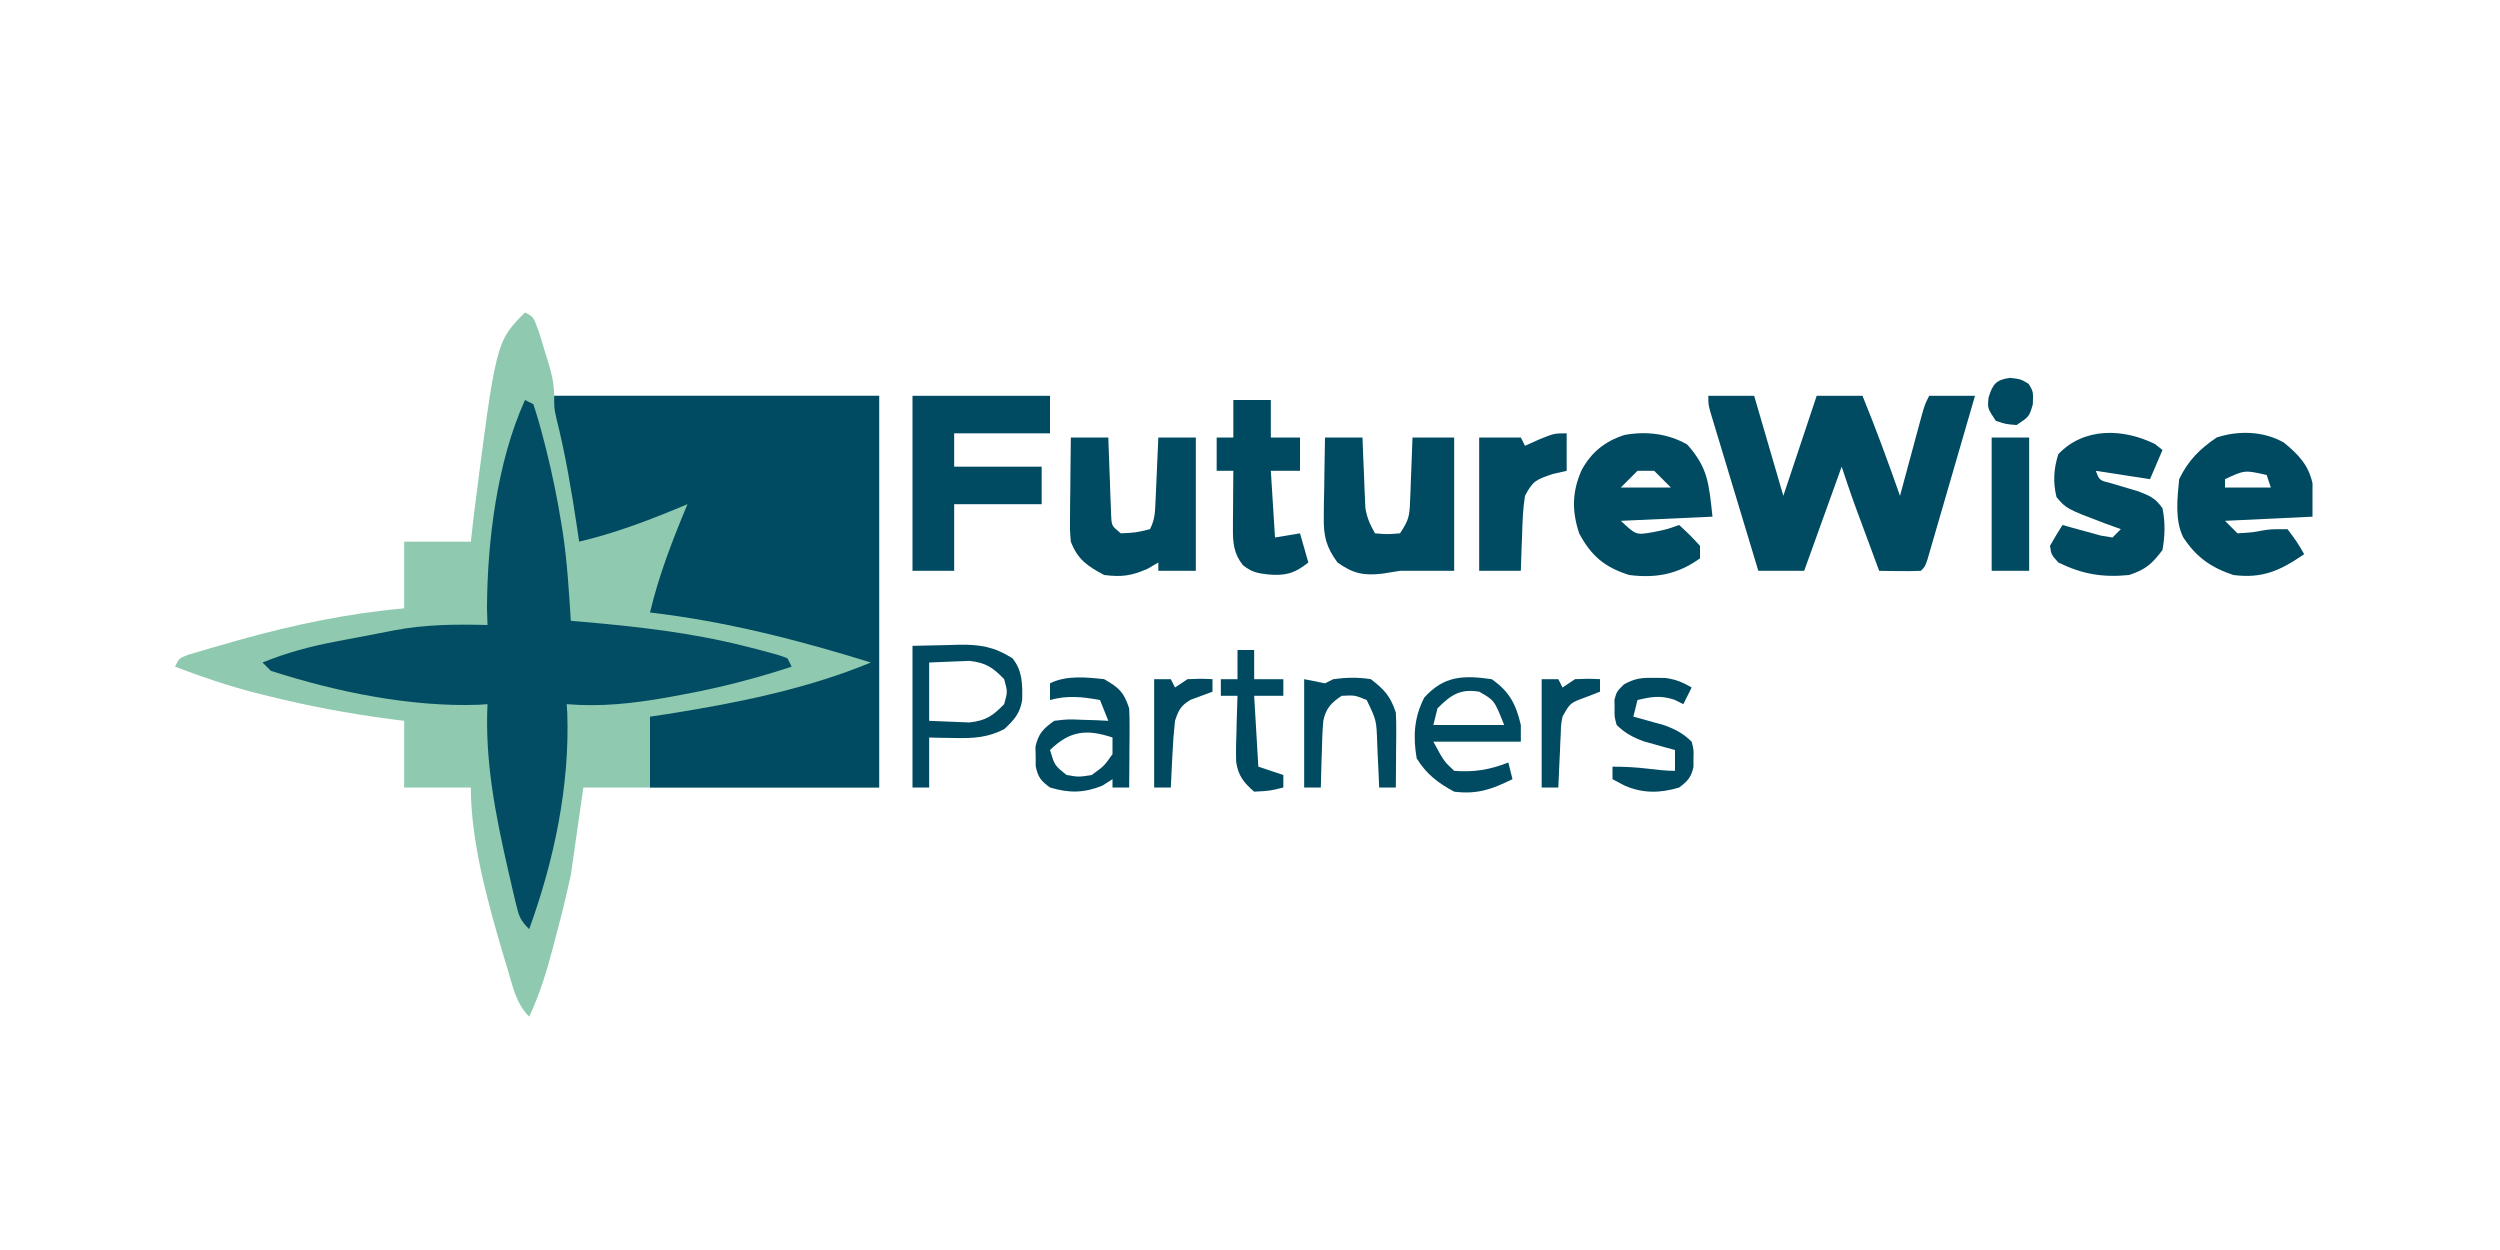 <?xml version="1.0" encoding="UTF-8"?>
<svg version="1.1" xmlns="http://www.w3.org/2000/svg" width="600" height="300">
<path d="M0 0 C2 1 2 1 3.289 4.492 C3.742 5.951 4.187 7.412 4.625 8.875 C4.854 9.608 5.084 10.342 5.32 11.098 C6.257 14.158 7 16.782 7 20 C32.74 20 58.48 20 85 20 C85 51.02 85 82.04 85 114 C61.57 114 38.14 114 14 114 C13.01 120.93 12.02 127.86 11 135 C9.918 139.853 8.807 144.592 7.5 149.375 C7.205 150.509 6.91 151.644 6.605 152.812 C5.112 158.432 3.486 163.74 1 169 C-2.251 165.749 -2.985 161.457 -4.312 157.125 C-4.619 156.124 -4.926 155.124 -5.242 154.093 C-8.913 141.599 -13 127.101 -13 114 C-18.28 114 -23.56 114 -29 114 C-29 108.72 -29 103.44 -29 98 C-30.165 97.853 -31.331 97.706 -32.531 97.555 C-42.349 96.24 -51.949 94.461 -61.562 92.062 C-62.536 91.822 -63.509 91.581 -64.512 91.333 C-71.171 89.624 -77.581 87.458 -84 85 C-83 83 -83 83 -81.001 82.194 C-80.128 81.937 -79.255 81.679 -78.355 81.414 C-77.378 81.125 -76.4 80.836 -75.393 80.538 C-74.335 80.236 -73.277 79.935 -72.188 79.625 C-71.109 79.315 -70.031 79.005 -68.919 78.685 C-55.752 74.979 -42.626 72.226 -29 71 C-29 65.72 -29 60.44 -29 55 C-23.72 55 -18.44 55 -13 55 C-12.773 52.999 -12.546 50.999 -12.312 48.938 C-6.973 6.973 -6.973 6.973 0 0 Z " fill="#8FCAB0" transform="translate(126,75)"/>
<path d="M0 0 C25.74 0 51.48 0 78 0 C78 31.02 78 62.04 78 94 C59.85 94 41.7 94 23 94 C23 88.39 23 82.78 23 77 C24.37 76.792 25.741 76.585 27.152 76.371 C43.658 73.75 60.493 70.414 76 64 C58.532 58.59 41.186 54.127 23 52 C25.144 42.955 28.433 34.553 32 26 C31.045 26.398 30.09 26.797 29.105 27.207 C21.506 30.335 14.019 33.099 6 35 C5.818 33.779 5.636 32.559 5.449 31.301 C4.128 22.593 2.699 14.016 0.551 5.469 C0 3 0 3 0 0 Z " fill="#004B62" transform="translate(133,95)"/>
<path d="M0 0 C0.99 0.495 0.99 0.495 2 1 C2.922 3.792 3.713 6.53 4.438 9.375 C4.656 10.224 4.875 11.073 5.101 11.948 C6.577 17.864 7.787 23.792 8.75 29.812 C8.865 30.526 8.981 31.24 9.099 31.976 C10.136 38.949 10.551 45.969 11 53 C11.723 53.059 12.445 53.119 13.189 53.18 C26.558 54.327 39.656 55.775 52.688 59.062 C53.714 59.32 54.74 59.577 55.797 59.842 C61.051 61.24 61.051 61.24 63 62 C63.33 62.66 63.66 63.32 64 64 C55.27 66.865 46.6 69.103 37.562 70.75 C36.389 70.967 35.216 71.184 34.007 71.407 C25.91 72.833 18.228 73.684 10 73 C10.046 73.648 10.093 74.297 10.141 74.965 C10.787 92.534 6.984 110.545 1 127 C-1.218 124.782 -1.474 123.822 -2.184 120.844 C-2.388 119.995 -2.592 119.146 -2.802 118.271 C-3.012 117.357 -3.221 116.442 -3.438 115.5 C-3.765 114.089 -3.765 114.089 -4.098 112.65 C-7.105 99.424 -9.65 86.619 -9 73 C-9.672 73.046 -10.343 73.093 -11.035 73.141 C-27.502 73.736 -45.345 70.042 -61 65 C-61.66 64.34 -62.32 63.68 -63 63 C-57.135 60.628 -51.46 59.103 -45.25 57.938 C-44.367 57.768 -43.485 57.599 -42.576 57.425 C-40.831 57.093 -39.086 56.764 -37.341 56.439 C-35.399 56.075 -33.461 55.69 -31.523 55.301 C-23.993 53.87 -16.651 53.796 -9 54 C-9.041 52.701 -9.082 51.401 -9.125 50.062 C-9.057 33.892 -6.719 14.807 0 0 Z " fill="#024D63" transform="translate(126,96)"/>
<path d="M0 0 C3.63 0 7.26 0 11 0 C13.31 7.92 15.62 15.84 18 24 C20.64 16.08 23.28 8.16 26 0 C29.63 0 33.26 0 37 0 C40.241 7.924 43.161 15.925 46 24 C46.177 23.344 46.353 22.688 46.535 22.012 C47.334 19.049 48.135 16.087 48.938 13.125 C49.215 12.092 49.493 11.06 49.779 9.996 C50.181 8.517 50.181 8.517 50.59 7.008 C50.836 6.097 51.082 5.185 51.336 4.247 C52 2 52 2 53 0 C56.63 0 60.26 0 64 0 C62.313 5.822 60.623 11.643 58.928 17.462 C58.352 19.444 57.776 21.425 57.202 23.407 C56.379 26.25 55.551 29.092 54.723 31.934 C54.465 32.825 54.208 33.717 53.943 34.636 C53.703 35.456 53.463 36.277 53.215 37.123 C52.899 38.212 52.899 38.212 52.576 39.323 C52 41 52 41 51 42 C49.314 42.072 47.625 42.084 45.938 42.062 C45.018 42.053 44.099 42.044 43.152 42.035 C42.442 42.024 41.732 42.012 41 42 C39.873 38.959 38.749 35.917 37.625 32.875 C37.149 31.591 37.149 31.591 36.664 30.281 C36.355 29.443 36.045 28.605 35.727 27.742 C35.444 26.978 35.161 26.213 34.87 25.425 C33.868 22.633 32.938 19.815 32 17 C29.03 25.25 26.06 33.5 23 42 C19.37 42 15.74 42 12 42 C10.288 36.341 8.579 30.681 6.873 25.02 C6.292 23.093 5.71 21.167 5.127 19.241 C4.29 16.476 3.457 13.711 2.625 10.945 C2.363 10.081 2.1 9.216 1.83 8.325 C1.589 7.525 1.349 6.724 1.102 5.899 C0.888 5.193 0.675 4.487 0.456 3.759 C0 2 0 2 0 0 Z " fill="#004B62" transform="translate(410,95)"/>
<path d="M0 0 C10.89 0 21.78 0 33 0 C33 2.97 33 5.94 33 9 C25.41 9 17.82 9 10 9 C10 11.64 10 14.28 10 17 C16.93 17 23.86 17 31 17 C31 19.97 31 22.94 31 26 C24.07 26 17.14 26 10 26 C10 31.28 10 36.56 10 42 C6.7 42 3.4 42 0 42 C0 28.14 0 14.28 0 0 Z " fill="#004A62" transform="translate(219,95)"/>
<path d="M0 0 C5.05 5.662 5.187 9.434 6.062 17.312 C-1.198 17.642 -8.457 17.973 -15.938 18.312 C-12.293 21.728 -12.293 21.728 -8.375 21.062 C-4.979 20.386 -4.979 20.386 -1.938 19.312 C0.562 21.625 0.562 21.625 3.062 24.312 C3.062 25.302 3.062 26.293 3.062 27.312 C-2.209 31.12 -7.486 32.142 -13.938 31.312 C-19.773 29.462 -23.019 26.799 -25.938 21.312 C-27.737 15.915 -27.632 11.212 -25.312 6.062 C-22.935 1.772 -19.773 -0.768 -15.059 -2.297 C-9.854 -3.255 -4.572 -2.626 0 0 Z M-11.938 6.312 C-13.258 7.633 -14.578 8.953 -15.938 10.312 C-11.977 10.312 -8.018 10.312 -3.938 10.312 C-5.258 8.992 -6.577 7.673 -7.938 6.312 C-9.258 6.312 -10.578 6.312 -11.938 6.312 Z " fill="#004B62" transform="translate(404.938,106.688)"/>
<path d="M0 0 C3.413 2.784 5.918 5.36 6.863 9.77 C6.863 12.41 6.863 15.05 6.863 17.77 C-3.532 18.265 -3.532 18.265 -14.137 18.77 C-13.147 19.76 -12.157 20.75 -11.137 21.77 C-7.505 21.546 -7.505 21.546 -5.172 21.094 C-3.137 20.77 -3.137 20.77 0.863 20.77 C3.113 23.77 3.113 23.77 4.863 26.77 C-0.838 30.697 -5.124 32.67 -12.137 31.77 C-17.458 29.999 -21.017 27.511 -24.137 22.77 C-26.229 18.586 -25.566 13.325 -25.137 8.77 C-22.985 4.307 -20.232 1.534 -16.137 -1.23 C-10.888 -2.954 -4.831 -2.782 0 0 Z M-14.137 8.77 C-14.137 9.43 -14.137 10.09 -14.137 10.77 C-10.507 10.77 -6.877 10.77 -3.137 10.77 C-3.467 9.78 -3.797 8.79 -4.137 7.77 C-9.419 6.57 -9.419 6.57 -14.137 8.77 Z " fill="#004A61" transform="translate(548.137,106.23)"/>
<path d="M0 0 C2.97 0 5.94 0 9 0 C9.049 1.325 9.098 2.65 9.148 4.016 C9.223 5.76 9.299 7.505 9.375 9.25 C9.406 10.123 9.437 10.995 9.469 11.895 C9.507 12.739 9.546 13.583 9.586 14.453 C9.617 15.228 9.649 16.003 9.681 16.802 C10.03 19.209 10.806 20.896 12 23 C14.916 23.25 14.916 23.25 18 23 C20.087 19.869 20.277 18.931 20.414 15.332 C20.453 14.439 20.491 13.547 20.531 12.627 C20.578 11.234 20.578 11.234 20.625 9.812 C20.664 8.872 20.702 7.932 20.742 6.963 C20.836 4.642 20.919 2.321 21 0 C24.3 0 27.6 0 31 0 C31 10.56 31 21.12 31 32 C26.667 32 22.333 32 18 32 C16.562 32.227 15.125 32.457 13.688 32.688 C9.268 33.183 6.71 32.65 3 30 C0.25 26.249 -0.364 23.658 -0.293 19.043 C-0.283 17.931 -0.274 16.819 -0.264 15.674 C-0.239 14.523 -0.213 13.373 -0.188 12.188 C-0.174 11.018 -0.16 9.848 -0.146 8.643 C-0.111 5.761 -0.062 2.881 0 0 Z " fill="#004B61" transform="translate(318,105)"/>
<path d="M0 0 C2.97 0 5.94 0 9 0 C9.02 0.626 9.04 1.251 9.06 1.896 C9.155 4.723 9.265 7.549 9.375 10.375 C9.406 11.36 9.437 12.345 9.469 13.359 C9.507 14.3 9.546 15.241 9.586 16.211 C9.617 17.08 9.649 17.95 9.681 18.845 C9.812 21.21 9.812 21.21 12 23 C15.566 22.836 15.566 22.836 19 22 C20.175 19.651 20.2 18.049 20.316 15.43 C20.358 14.534 20.4 13.638 20.443 12.715 C20.483 11.778 20.522 10.841 20.562 9.875 C20.606 8.93 20.649 7.985 20.693 7.012 C20.8 4.675 20.9 2.337 21 0 C23.97 0 26.94 0 30 0 C30 10.56 30 21.12 30 32 C27.03 32 24.06 32 21 32 C21 31.34 21 30.68 21 30 C20.154 30.495 19.309 30.99 18.438 31.5 C14.519 33.21 12.232 33.529 8 33 C4 30.887 1.607 29.236 0 25 C-0.227 22.251 -0.227 22.251 -0.195 19.141 C-0.189 18.026 -0.182 16.911 -0.176 15.762 C-0.159 14.603 -0.142 13.444 -0.125 12.25 C-0.116 11.076 -0.107 9.901 -0.098 8.691 C-0.074 5.794 -0.041 2.897 0 0 Z " fill="#004B61" transform="translate(257,105)"/>
<path d="M0 0 C0.897 0.712 0.897 0.712 1.812 1.438 C0.823 3.748 -0.168 6.058 -1.188 8.438 C-5.478 7.777 -9.768 7.117 -14.188 6.438 C-13.329 8.724 -13.329 8.724 -10.57 9.402 C-8.404 10.049 -6.237 10.695 -4.07 11.34 C-1.255 12.412 0.126 12.976 1.812 15.438 C2.502 18.829 2.404 22.034 1.812 25.438 C-0.714 28.784 -2.227 30.117 -6.188 31.438 C-12.507 32.086 -17.488 31.237 -23.188 28.438 C-24.875 26.562 -24.875 26.562 -25.188 24.438 C-24.235 22.743 -23.237 21.073 -22.188 19.438 C-20.923 19.797 -20.923 19.797 -19.633 20.164 C-18.537 20.461 -17.441 20.757 -16.312 21.062 C-15.222 21.364 -14.131 21.666 -13.008 21.977 C-12.077 22.129 -11.146 22.281 -10.188 22.438 C-9.527 21.777 -8.867 21.117 -8.188 20.438 C-9.982 19.788 -9.982 19.788 -11.812 19.125 C-21.242 15.547 -21.242 15.547 -23.625 12.75 C-24.498 9.161 -24.316 5.959 -23.188 2.438 C-17.045 -4.037 -7.712 -3.781 0 0 Z " fill="#004B61" transform="translate(517.188,106.562)"/>
<path d="M0 0 C2.97 0 5.94 0 9 0 C9 2.97 9 5.94 9 9 C11.31 9 13.62 9 16 9 C16 11.64 16 14.28 16 17 C13.69 17 11.38 17 9 17 C9.33 22.28 9.66 27.56 10 33 C12.97 32.505 12.97 32.505 16 32 C16.66 34.31 17.32 36.62 18 39 C14.732 41.635 12.456 42.228 8.375 41.875 C5.74 41.578 4.372 41.297 2.289 39.633 C0.063 36.813 -0.122 34.222 -0.098 30.77 C-0.094 29.967 -0.091 29.165 -0.088 28.338 C-0.08 27.505 -0.071 26.671 -0.062 25.812 C-0.058 24.968 -0.053 24.123 -0.049 23.252 C-0.037 21.168 -0.019 19.084 0 17 C-1.32 17 -2.64 17 -4 17 C-4 14.36 -4 11.72 -4 9 C-2.68 9 -1.36 9 0 9 C0 6.03 0 3.06 0 0 Z " fill="#004A61" transform="translate(296,96)"/>
<path d="M0 0 C0 2.97 0 5.94 0 9 C-1.64 9.371 -1.64 9.371 -3.312 9.75 C-7.321 11.109 -8.096 11.373 -10 15 C-10.5 18.077 -10.602 21.137 -10.688 24.25 C-10.722 25.09 -10.756 25.931 -10.791 26.797 C-10.873 28.864 -10.938 30.932 -11 33 C-14.3 33 -17.6 33 -21 33 C-21 22.44 -21 11.88 -21 1 C-17.7 1 -14.4 1 -11 1 C-10.67 1.66 -10.34 2.32 -10 3 C-8.907 2.505 -7.814 2.01 -6.688 1.5 C-3 0 -3 0 0 0 Z " fill="#004B62" transform="translate(376,104)"/>
<path d="M0 0 C2.846 -0.062 5.692 -0.124 8.625 -0.188 C9.51 -0.215 10.395 -0.242 11.307 -0.27 C16.298 -0.322 19.67 0.24 24 3 C26.404 5.951 26.421 9.295 26.316 13.035 C25.8 16.243 24.349 17.841 22 20 C17.976 22.041 14.665 22.215 10.188 22.125 C9.026 22.107 7.865 22.089 6.668 22.07 C5.788 22.047 4.907 22.024 4 22 C4 25.96 4 29.92 4 34 C2.68 34 1.36 34 0 34 C0 22.78 0 11.56 0 0 Z M4 4 C4 8.62 4 13.24 4 18 C7.063 18.124 7.063 18.124 10.188 18.25 C11.91 18.32 11.91 18.32 13.668 18.391 C17.654 17.923 19.227 16.85 22 14 C22.833 11 22.833 11 22 8 C19.227 5.15 17.654 4.077 13.668 3.609 C11.945 3.679 11.945 3.679 10.188 3.75 C7.125 3.874 7.125 3.874 4 4 Z " fill="#004A61" transform="translate(219,155)"/>
<path d="M0 0 C4.261 2.956 5.83 6.002 7 11 C7 12.32 7 13.64 7 15 C0.07 15 -6.86 15 -14 15 C-11.445 19.717 -11.445 19.717 -9 22 C-4.18 22.371 -0.49 21.752 4 20 C4.33 21.32 4.66 22.64 5 24 C0.114 26.393 -3.441 27.707 -9 27 C-12.918 24.89 -15.664 22.783 -18 19 C-18.889 13.698 -18.629 9.236 -16.188 4.438 C-11.437 -0.856 -6.759 -0.96 0 0 Z M-13 7 C-13.33 8.32 -13.66 9.64 -14 11 C-8.39 11 -2.78 11 3 11 C0.662 5.083 0.662 5.083 -3 3 C-7.618 2.271 -9.763 3.763 -13 7 Z " fill="#004B62" transform="translate(358,163)"/>
<path d="M0 0 C3.617 2.098 4.683 3.049 6 7 C6.081 8.481 6.108 9.966 6.098 11.449 C6.094 12.297 6.091 13.144 6.088 14.018 C6.08 14.899 6.071 15.78 6.062 16.688 C6.058 17.58 6.053 18.473 6.049 19.393 C6.037 21.595 6.021 23.798 6 26 C4.68 26 3.36 26 2 26 C2 25.34 2 24.68 2 24 C0.793 24.773 0.793 24.773 -0.438 25.562 C-4.849 27.342 -8.439 27.373 -13 26 C-15.175 24.405 -15.891 23.535 -16.434 20.879 C-16.435 20.114 -16.436 19.35 -16.438 18.562 C-16.457 17.801 -16.476 17.039 -16.496 16.254 C-15.79 13.048 -14.649 11.914 -12 10 C-8.766 9.609 -8.766 9.609 -5.25 9.75 C-4.08 9.786 -2.909 9.822 -1.703 9.859 C-0.811 9.906 0.081 9.952 1 10 C0.34 8.35 -0.32 6.7 -1 5 C-5.316 4.238 -8.744 3.839 -13 5 C-13 3.68 -13 2.36 -13 1 C-9.062 -0.969 -4.292 -0.458 0 0 Z M-13 17 C-11.881 20.726 -11.881 20.726 -9 23 C-6.127 23.501 -6.127 23.501 -3 23 C-0.041 20.874 -0.041 20.874 2 18 C2 16.68 2 15.36 2 14 C-4.25 11.917 -8.236 12.38 -13 17 Z " fill="#004A61" transform="translate(265,163)"/>
<path d="M0 0 C2.97 0 5.94 0 9 0 C9 10.56 9 21.12 9 32 C6.03 32 3.06 32 0 32 C0 21.44 0 10.88 0 0 Z " fill="#004B62" transform="translate(478,105)"/>
<path d="M0 0 C2.475 0.495 2.475 0.495 5 1 C5.66 0.67 6.32 0.34 7 0 C10.059 -0.421 12.946 -0.48 16 0 C19.282 2.53 20.692 4.077 22 8 C22.08 9.408 22.108 10.82 22.098 12.23 C22.094 13.033 22.091 13.835 22.088 14.662 C22.08 15.495 22.071 16.329 22.062 17.188 C22.058 18.032 22.053 18.877 22.049 19.748 C22.037 21.832 22.019 23.916 22 26 C20.68 26 19.36 26 18 26 C17.951 24.819 17.902 23.638 17.852 22.422 C17.777 20.865 17.701 19.307 17.625 17.75 C17.594 16.973 17.563 16.195 17.531 15.395 C17.353 9.874 17.353 9.874 15 5 C12.14 3.829 12.14 3.829 9 4 C6.482 5.666 5.201 7.014 4.588 10.018 C4.382 12.434 4.292 14.825 4.25 17.25 C4.22 18.09 4.191 18.931 4.16 19.797 C4.09 21.864 4.043 23.932 4 26 C2.68 26 1.36 26 0 26 C0 17.42 0 8.84 0 0 Z " fill="#004B61" transform="translate(313,163)"/>
<path d="M0 0 C0.846 0.004 1.691 0.008 2.562 0.012 C5.115 0.327 6.79 1.029 9 2.312 C8.34 3.632 7.68 4.952 7 6.312 C6.299 5.962 5.598 5.611 4.875 5.25 C1.497 4.149 -0.581 4.517 -4 5.312 C-4.33 6.633 -4.66 7.952 -5 9.312 C-4.325 9.494 -3.649 9.676 -2.953 9.863 C-2.061 10.115 -1.169 10.366 -0.25 10.625 C0.632 10.869 1.513 11.112 2.422 11.363 C5.132 12.361 6.924 13.304 9 15.312 C9.496 17.25 9.496 17.25 9.438 19.312 C9.436 19.993 9.435 20.674 9.434 21.375 C8.87 23.895 8.055 24.77 6 26.312 C1.474 27.698 -2.704 27.748 -7.062 25.875 C-8.032 25.359 -9.001 24.844 -10 24.312 C-10 23.323 -10 22.332 -10 21.312 C-7.015 21.312 -4.317 21.458 -1.375 21.812 C0.776 22.07 2.834 22.312 5 22.312 C5 20.663 5 19.012 5 17.312 C4.325 17.131 3.649 16.949 2.953 16.762 C2.061 16.51 1.169 16.259 0.25 16 C-0.632 15.756 -1.513 15.513 -2.422 15.262 C-5.132 14.264 -6.922 13.319 -9 11.312 C-9.531 9.375 -9.531 9.375 -9.5 7.312 C-9.51 6.632 -9.521 5.951 -9.531 5.25 C-9 3.312 -9 3.312 -7.281 1.582 C-4.625 0.104 -3.021 -0.06 0 0 Z " fill="#004A61" transform="translate(397,162.688)"/>
<path d="M0 0 C1.32 0 2.64 0 4 0 C4 2.31 4 4.62 4 7 C6.31 7 8.62 7 11 7 C11 8.32 11 9.64 11 11 C8.69 11 6.38 11 4 11 C4.33 16.61 4.66 22.22 5 28 C6.98 28.66 8.96 29.32 11 30 C11 30.99 11 31.98 11 33 C7.75 33.812 7.75 33.812 4 34 C1.53 31.878 0.176 30.174 -0.315 26.899 C-0.394 24.483 -0.349 22.103 -0.25 19.688 C-0.232 18.852 -0.214 18.016 -0.195 17.154 C-0.148 15.102 -0.077 13.051 0 11 C-1.32 11 -2.64 11 -4 11 C-4 9.68 -4 8.36 -4 7 C-2.68 7 -1.36 7 0 7 C0 4.69 0 2.38 0 0 Z " fill="#004A61" transform="translate(297,156)"/>
<path d="M0 0 C1.32 0 2.64 0 4 0 C4.33 0.66 4.66 1.32 5 2 C5.99 1.34 6.98 0.68 8 0 C11.188 -0.125 11.188 -0.125 14 0 C14 0.99 14 1.98 14 3 C12.242 3.651 10.484 4.302 8.727 4.953 C6.356 6.39 5.892 7.359 5 10 C4.705 12.774 4.493 15.47 4.375 18.25 C4.336 18.995 4.298 19.74 4.258 20.508 C4.164 22.338 4.081 24.169 4 26 C2.68 26 1.36 26 0 26 C0 17.42 0 8.84 0 0 Z " fill="#004960" transform="translate(277,163)"/>
<path d="M0 0 C1.32 0 2.64 0 4 0 C4.33 0.66 4.66 1.32 5 2 C5.99 1.34 6.98 0.68 8 0 C11.188 -0.125 11.188 -0.125 14 0 C14 0.99 14 1.98 14 3 C12.886 3.433 11.773 3.866 10.625 4.312 C6.825 5.699 6.825 5.699 5 9 C4.637 10.927 4.637 10.927 4.586 13.012 C4.547 13.769 4.509 14.526 4.469 15.307 C4.438 16.092 4.407 16.878 4.375 17.688 C4.336 18.485 4.298 19.282 4.258 20.104 C4.164 22.069 4.081 24.034 4 26 C2.68 26 1.36 26 0 26 C0 17.42 0 8.84 0 0 Z " fill="#004B61" transform="translate(370,163)"/>
<path d="M0 0 C2.562 0.312 2.562 0.312 4.438 1.438 C5.562 3.312 5.562 3.312 5.438 6.375 C4.562 9.312 4.562 9.312 1.562 11.312 C-1 11.125 -1 11.125 -3.438 10.312 C-5.438 7.312 -5.438 7.312 -5.188 4.75 C-4.193 1.516 -3.412 0.437 0 0 Z " fill="#004A61" transform="translate(482.438,90.688)"/>
</svg>
